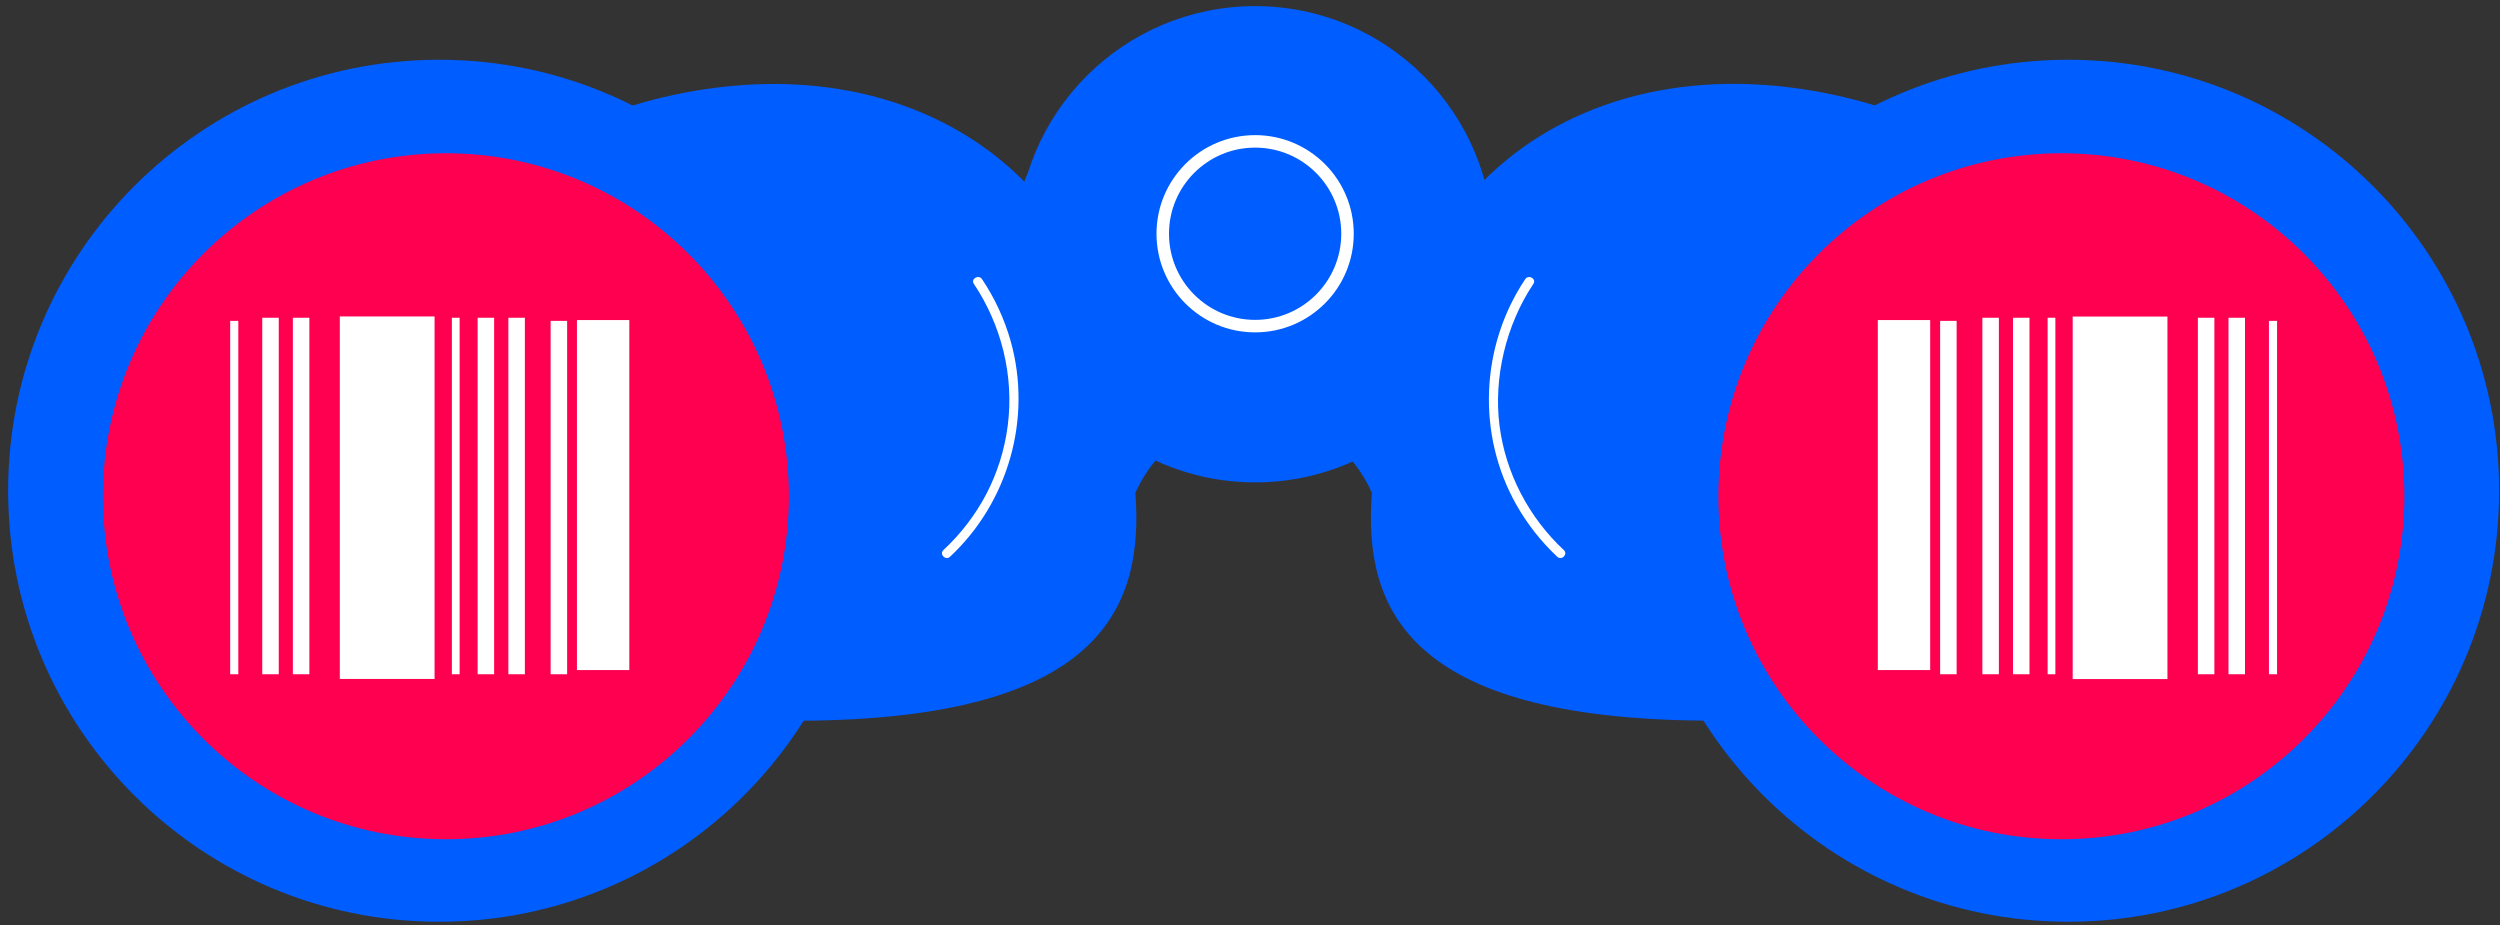 <svg xmlns="http://www.w3.org/2000/svg" width="200" height="74" viewBox="0 0 200 74" fill="none">
  <rect x="0" y="0" width="200" height="74" fill="#333333" stroke="none"/>
  <path d="M103.54 17.92C97.07 18.89 83.86 8.41 81.95 14.53C75.93 8.45 66.55 5.36 55.45 7.29C37.99 10.33 25.8 24.07 28.22 37.98C30.64 51.89 46.5 57.79 64.22 57.66C87.87 57.48 91.54 48.79 90.83 39.43C91.17 38.66 91.63 37.86 92.27 37.05C92.63 36.6 93.01 36.2 93.4 35.84C94.69 36.21 96.05 36.43 97.45 36.48C96.52 25.27 103.65 29.16 103.53 17.92H103.54Z" fill="#005DFF"></path>
  <path d="M35.13 73.74C54.173 73.74 69.61 58.303 69.61 39.26C69.61 20.217 54.173 4.78 35.13 4.78C16.087 4.78 0.65 20.217 0.65 39.26C0.65 58.303 16.087 73.74 35.13 73.74Z" fill="#005DFF"></path>
  <path d="M35.67 67.14C50.825 67.14 63.11 54.855 63.11 39.7C63.11 24.545 50.825 12.26 35.67 12.26C20.515 12.26 8.23 24.545 8.23 39.7C8.23 54.855 20.515 67.14 35.67 67.14Z" fill="#FF0050"></path>
  <path d="M77.91 22.71C80.12 26.02 81.13 30.08 80.62 34.04C80.11 38 78.26 41.4 75.47 44.01C75.12 44.34 75.65 44.87 76 44.54C80.67 40.18 82.58 33.47 80.86 27.31C80.36 25.54 79.59 23.86 78.56 22.33C78.29 21.93 77.64 22.31 77.91 22.71Z" fill="white"></path>
  <path d="M21.64 53.94V25.42" stroke="white" stroke-width="1.32" stroke-miterlimit="10"></path>
  <path d="M24.09 25.42V53.94" stroke="white" stroke-width="1.32" stroke-miterlimit="10"></path>
  <path d="M38.87 53.94V25.42" stroke="white" stroke-width="1.32" stroke-miterlimit="10"></path>
  <path d="M41.33 25.42V53.94" stroke="white" stroke-width="1.32" stroke-miterlimit="10"></path>
  <path d="M44.71 25.67V53.94" stroke="white" stroke-width="1.32" stroke-miterlimit="10"></path>
  <path d="M33.79 26.29H28.16V53.34H33.79V26.29Z" fill="white" stroke="white" stroke-width="1.95" stroke-miterlimit="10"></path>
  <path d="M49.66 26.29H46.84V52.92H49.66V26.29Z" fill="white" stroke="white" stroke-width="1.37" stroke-miterlimit="10"></path>
  <path d="M36.46 25.42V53.94" stroke="white" stroke-width="0.62" stroke-miterlimit="10"></path>
  <path d="M18.74 25.67V53.94" stroke="white" stroke-width="0.65" stroke-miterlimit="10"></path>
  <path d="M99.69 15.23C106.16 16.2 116.73 8.4 118.63 14.52C124.65 8.44 134.03 5.35 145.13 7.28C162.59 10.32 174.78 24.06 172.36 37.97C169.94 51.88 154.08 57.78 136.36 57.65C112.71 57.47 109.04 48.78 109.75 39.42C109.41 38.65 108.95 37.85 108.31 37.04C107.95 36.59 107.57 36.19 107.18 35.83C105.89 36.2 104.53 36.42 103.13 36.47C104.06 25.26 99.58 26.46 99.7 15.22L99.69 15.23Z" fill="#005DFF"></path>
  <path d="M164.91 67.08C149.81 67.08 137.52 54.79 137.52 39.69C137.52 24.59 149.81 12.3 164.91 12.3C180.01 12.3 192.3 24.59 192.3 39.69C192.3 54.79 180.01 67.08 164.91 67.08Z" fill="black"></path>
  <path d="M164.91 12.36C179.98 12.36 192.24 24.62 192.24 39.69C192.24 54.76 179.98 67.02 164.91 67.02C149.84 67.02 137.58 54.76 137.58 39.69C137.58 24.62 149.84 12.36 164.91 12.36ZM164.91 12.26C149.76 12.26 137.47 24.55 137.47 39.7C137.47 54.85 149.76 67.14 164.91 67.14C180.06 67.14 192.35 54.85 192.35 39.7C192.35 24.55 180.06 12.26 164.91 12.26Z" fill="white"></path>
  <path d="M165.45 73.74C184.493 73.74 199.93 58.303 199.93 39.26C199.93 20.217 184.493 4.78 165.45 4.78C146.407 4.78 130.97 20.217 130.97 39.26C130.97 58.303 146.407 73.74 165.45 73.74Z" fill="#005DFF"></path>
  <path d="M164.91 67.14C180.065 67.14 192.35 54.855 192.35 39.7C192.35 24.545 180.065 12.26 164.91 12.26C149.756 12.26 137.47 24.545 137.47 39.7C137.47 54.855 149.756 67.14 164.91 67.14Z" fill="#FF0050"></path>
  <path d="M122.02 22.33C118.42 27.71 118.13 34.79 121.33 40.42C122.2 41.95 123.3 43.34 124.58 44.54C124.93 44.87 125.46 44.34 125.11 44.01C122.31 41.4 120.44 37.84 119.96 34.04C119.48 30.24 120.46 26.02 122.67 22.71C122.94 22.31 122.29 21.93 122.02 22.33Z" fill="white"></path>
  <path d="M178.94 53.94V25.42" stroke="white" stroke-width="1.32" stroke-miterlimit="10"></path>
  <path d="M176.49 25.42V53.94" stroke="white" stroke-width="1.32" stroke-miterlimit="10"></path>
  <path d="M161.7 53.94V25.42" stroke="white" stroke-width="1.32" stroke-miterlimit="10"></path>
  <path d="M159.25 25.42V53.94" stroke="white" stroke-width="1.32" stroke-miterlimit="10"></path>
  <path d="M155.87 25.67V53.94" stroke="white" stroke-width="1.32" stroke-miterlimit="10"></path>
  <path d="M166.79 53.35H172.42V26.3H166.79V53.35Z" fill="white" stroke="white" stroke-width="1.95" stroke-miterlimit="10"></path>
  <path d="M150.91 52.92H153.73V26.29H150.91V52.92Z" fill="white" stroke="white" stroke-width="1.37" stroke-miterlimit="10"></path>
  <path d="M164.12 25.42V53.94" stroke="white" stroke-width="0.62" stroke-miterlimit="10"></path>
  <path d="M181.84 25.67V53.94" stroke="white" stroke-width="0.65" stroke-miterlimit="10"></path>
  <path d="M100.41 38.59C110.931 38.59 119.46 30.061 119.46 19.54C119.46 9.019 110.931 0.49 100.41 0.49C89.889 0.49 81.36 9.019 81.36 19.54C81.36 30.061 89.889 38.59 100.41 38.59Z" fill="#005DFF"></path>
  <path d="M100.41 26.09C104.491 26.09 107.8 22.781 107.8 18.7C107.8 14.619 104.491 11.31 100.41 11.31C96.329 11.31 93.02 14.619 93.02 18.7C93.02 22.781 96.329 26.09 100.41 26.09Z" stroke="white" stroke-miterlimit="10"></path>
</svg>
